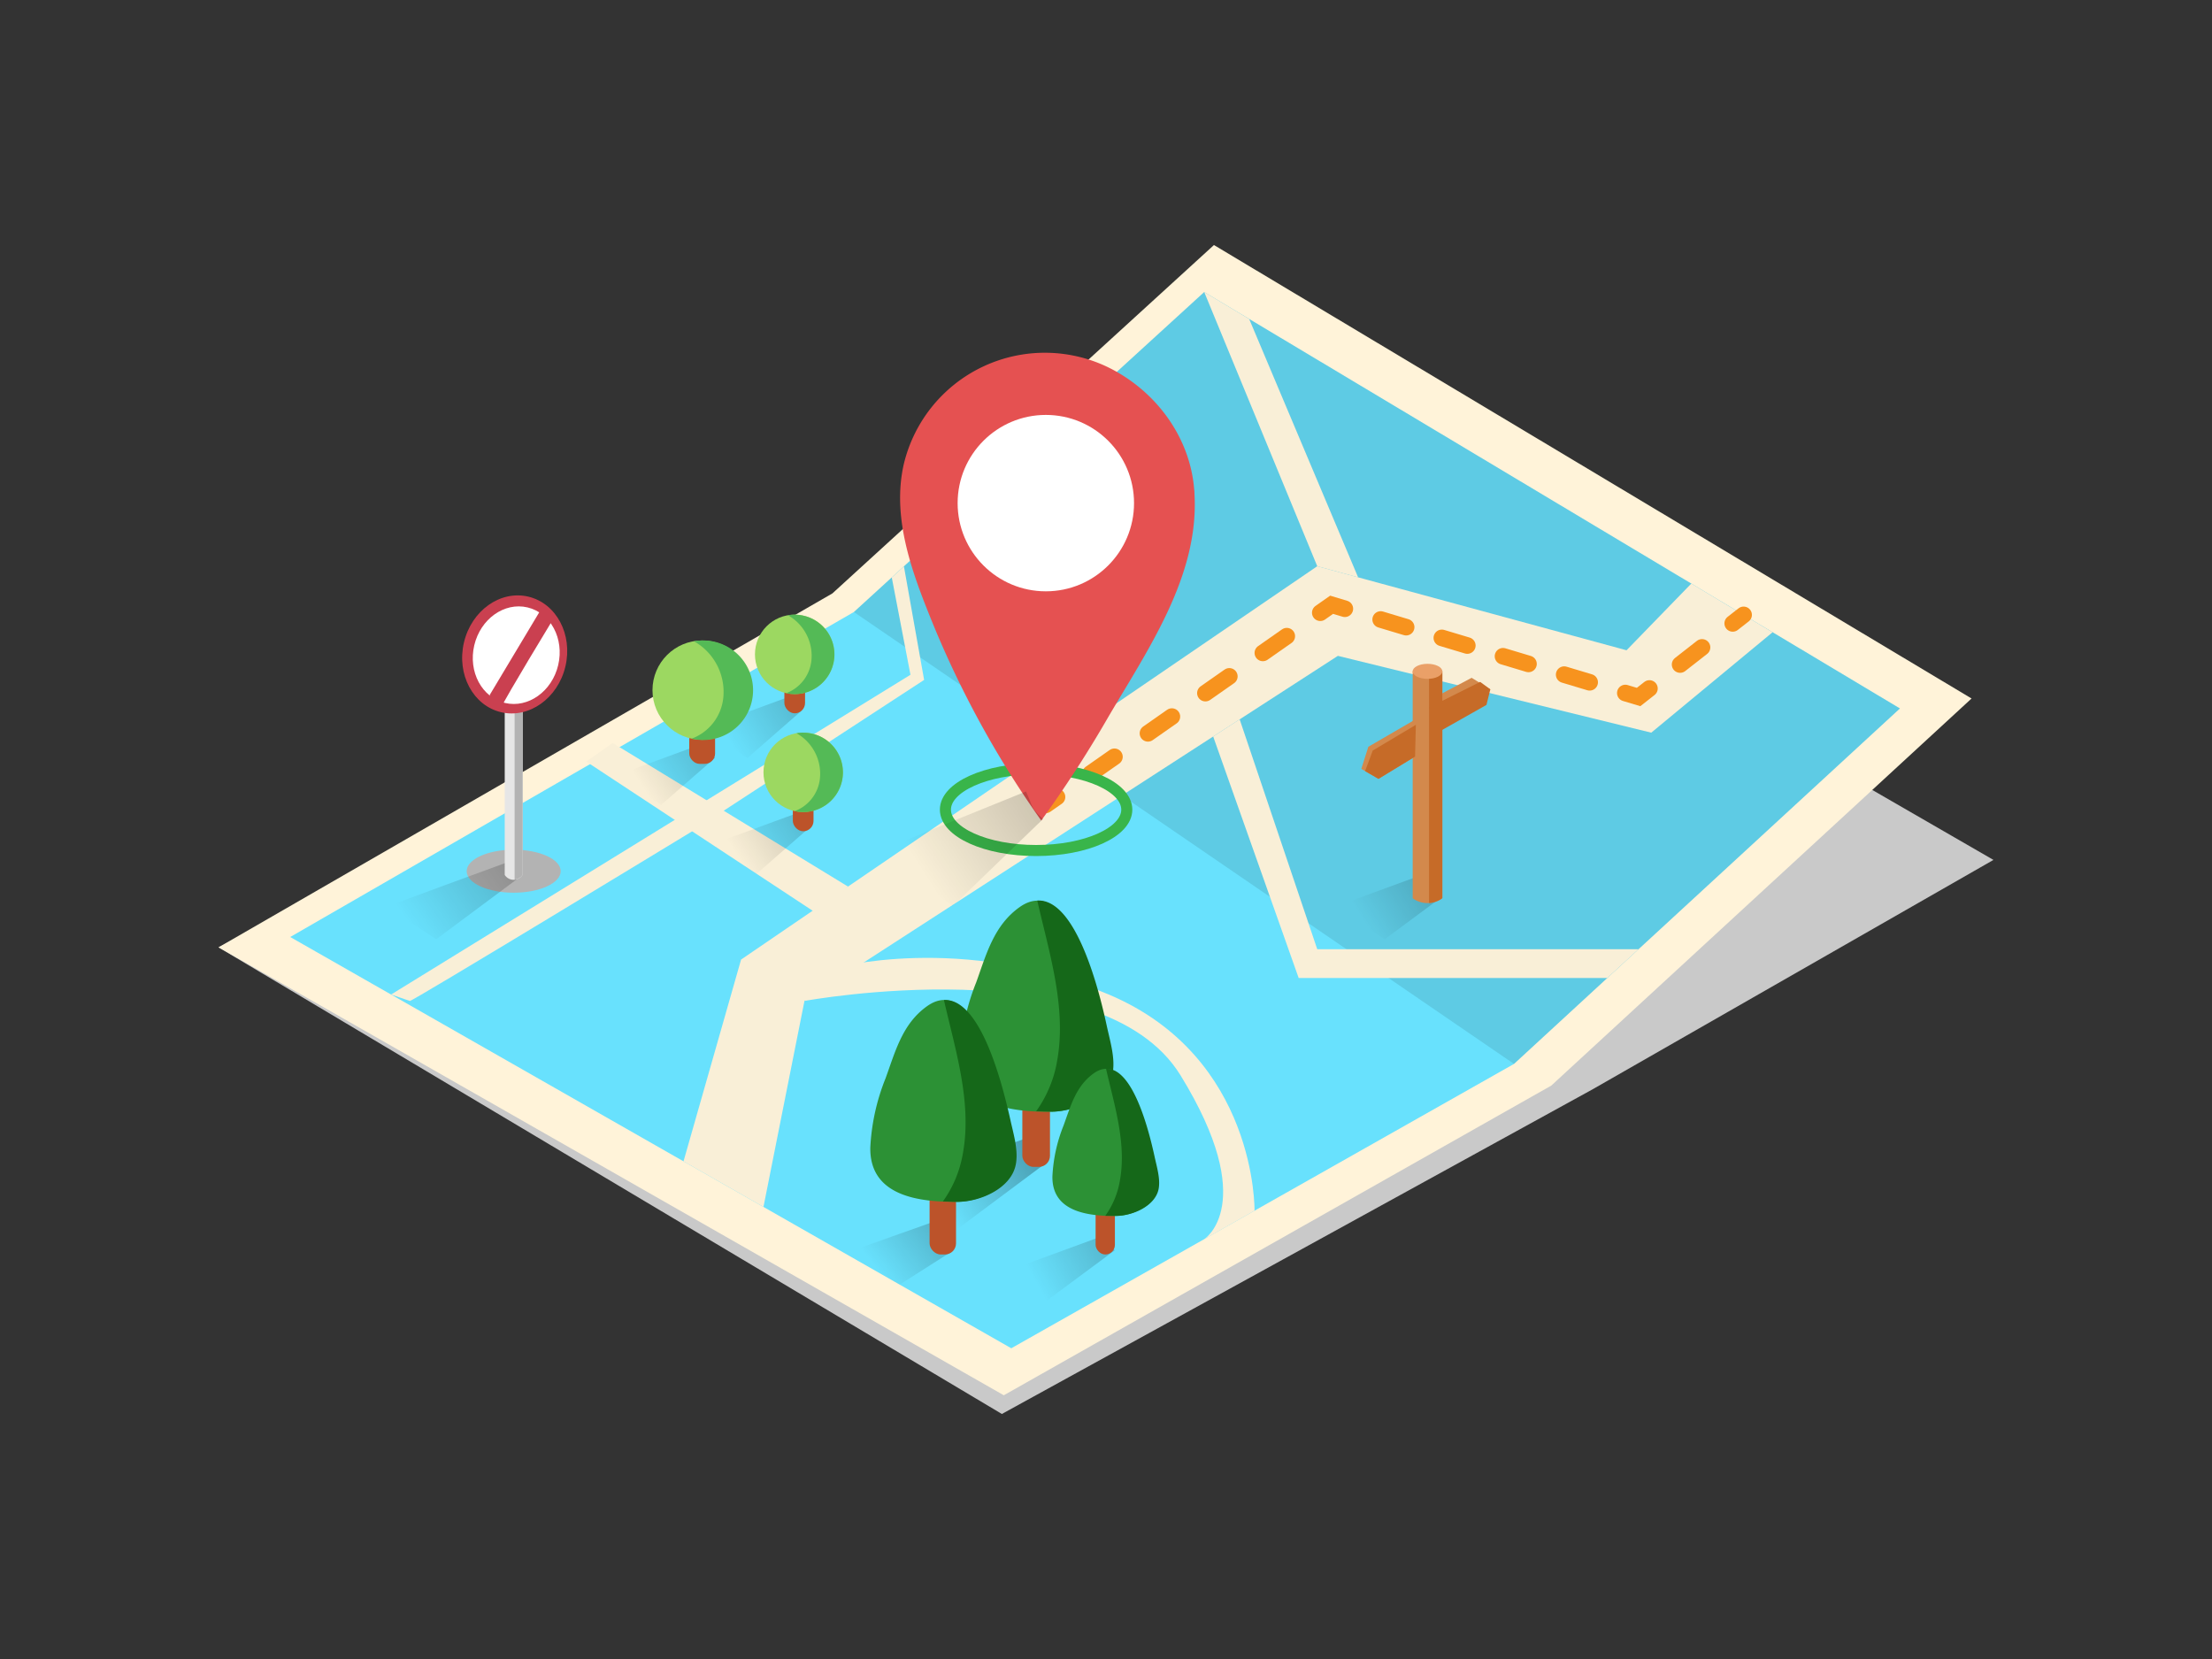 <svg viewBox="0 0 400 300" xmlns="http://www.w3.org/2000/svg" xmlns:xlink="http://www.w3.org/1999/xlink"><rect x="0" y="0" width="400" height="300" fill="#333333" stroke="none"/><linearGradient id="a" gradientUnits="userSpaceOnUse" x1="158.59" x2="173.72" y1="229.57" y2="217.59"><stop offset="0" stop-opacity="0"/><stop offset="1"/></linearGradient><linearGradient id="b" x1="187.1" x2="206.86" xlink:href="#a" y1="231.62" y2="220.69"/><linearGradient id="c" x1="169.87" x2="185.6" xlink:href="#a" y1="216.95" y2="207.06"/><linearGradient id="d" x1="246.56" x2="266.32" xlink:href="#a" y1="166.52" y2="153.89"/><linearGradient id="e" x1="74.07" x2="98.79" xlink:href="#a" y1="167.15" y2="149.33"/><linearGradient id="f" x1="116.21" x2="135.4" xlink:href="#a" y1="142.44" y2="130.17"/><linearGradient id="g" x1="133.43" x2="152.62" xlink:href="#a" y1="154.94" y2="142.67"/><linearGradient id="h" x1="131.82" x2="151.01" xlink:href="#a" y1="133.96" y2="121.69"/><linearGradient id="i" x1="166.98" x2="199.48" xlink:href="#a" y1="157.99" y2="137.21"/><path d="m39.52 171.31 141.65 84.38 106.88-58.74 72.43-41.45-139.17-80.35" fill="#c9c9c9"/><path d="m39.52 171.31 142 81 99-56 76-70-137-82-69 63z" fill="#fff3d9"/><path d="m52.48 169.44 130.39 74.37 90.91-51.42 69.79-64.28-125.81-75.3-63.35 57.86z" fill="#68e1fd"/><path d="m217.76 52.81-63.35 57.86 119.37 81.72 69.79-64.28z" opacity=".1"/><path d="m320.54 114.33-21.94 18.16-56.67-13.89-96.45 62.37-7.42 37.28-14.46-8.24 10.41-36.49 104.19-71.13 55.93 15.2 11.71-12.06" fill="#f9efd7"/><g fill="none" stroke-miterlimit="10"><path d="m315.3 111.19-1.97 1.54" stroke="#f7931e" stroke-linecap="round" stroke-width="3"/><path d="m307.78 117.07-6.73 5.26" stroke="#f7931e" stroke-dasharray="5.03 7.04" stroke-linecap="round" stroke-width="3"/><path d="m298.27 124.5-1.96 1.54-2.4-.72" stroke="#f7931e" stroke-linecap="round" stroke-width="3"/><path d="m287.46 123.38-41.04-12.33" stroke="#f7931e" stroke-dasharray="4.81 6.74" stroke-linecap="round" stroke-width="3"/><path d="m243.19 110.08-2.39-.72-2.05 1.44" stroke="#f7931e" stroke-linecap="round" stroke-width="3"/><path d="m232.69 115.04-38.52 26.96" stroke="#f7931e" stroke-dasharray="5.28 7.4" stroke-linecap="round" stroke-width="3"/><path d="m191.14 144.12-2.05 1.43" stroke="#f7931e" stroke-linecap="round" stroke-width="3"/><ellipse cx="187.36" cy="146.41" rx="16.4" ry="7.39" stroke="#39b54a" stroke-width="2"/></g><path d="m216 89.33q0-.45-.06-.89c-.79-9.69-7.25-18.12-15.95-22.21a26.22 26.22 0 0 0 -36.61 17.94c-2 9.19 1.25 18.5 4.64 26.95a178.93 178.93 0 0 0 20.27 37.26 216.11 216.11 0 0 0 12.22-18.89c7.16-12.2 16.34-25.39 15.49-40.16z" fill="#e55151"/><circle cx="189.12" cy="90.98" fill="#fff" r="15.95"/><path d="m224.17 130.08 14.03 41.57h58.1l-5.65 5.2h-55.81l-15.46-43.67" fill="#f9efd7"/><path d="m217.76 52.81 20.44 49.58 7.39 2.01-19.7-46.72z" fill="#f9efd7"/><path d="m106.02 137.72 42.04 27.7 5.29-5.1-42.56-25.97" fill="#f9efd7"/><path d="m74.11 181c-.37.6 51-30.64 51-30.64l42-27.41-3.65-20.53-2.2 2 3.38 17.6-93.92 57.82" fill="#f9efd7"/><ellipse cx="92.89" cy="157.54" fill="#b3b3b3" rx="8.5" ry="3.89"/><path d="m145.48 181s53.65-9.87 68 13.46 4.25 29.65 4.25 29.65l9.13-5.17s.48-27.71-26.28-39.07-50-4.74-50-4.74" fill="#f9efd7"/><path d="m152.81 226.67c.57-.28 16.59-5.94 16.59-5.94l3 5.38-9.74 6.21z" fill="url(#a)" opacity=".28"/><path d="m177.16 231.71c.57-.28 22-8.12 22-8.12l2.41 2.51-15.42 11.43z" fill="url(#b)" opacity=".28"/><path d="m162 214.3c.91-.45 24.16-8.68 24.16-8.68l2.9 4.75-17.73 13.22z" fill="url(#c)" opacity=".28"/><rect fill="#bc532a" height="33.17" rx="2.01" width="5" x="184.87" y="177.84"/><path d="m199.72 184.63c-1.15-5-6.28-27.06-15.36-20.58-4.65 3.32-6 8.51-7.83 13.59a40.47 40.47 0 0 0 -2.89 13.14c-.15 9.18 9.19 10.3 16.33 10.27 4.12 0 10-2.45 11-6.92.58-2.7-.41-5.88-1-8.52z" fill="#2c9135"/><path d="m200.16 185.6-.22-1c-1-4.43-5.15-22.18-12.37-21.75 2.14 9.36 5.31 19.25 3.62 28.83a21.91 21.91 0 0 1 -3.82 9.27c1 0 1.91.06 2.82.06 4.12 0 10-2.45 11-6.92.53-2.66-.46-5.85-1.03-8.49z" fill="#156819"/><rect fill="#bc532a" height="23.13" rx="1.74" width="3.49" x="198.12" y="203.72"/><path d="m208.48 208.45c-.81-3.49-4.38-18.87-10.71-14.35-3.24 2.32-4.16 5.93-5.46 9.47a28.21 28.21 0 0 0 -2 9.16c-.1 6.4 6.41 7.18 11.39 7.16 2.87 0 7-1.71 7.64-4.83.4-1.88-.28-4.1-.69-5.94z" fill="#2c9135"/><path d="m208.78 209.13-.15-.68c-.71-3.09-3.59-15.47-8.62-15.16 1.5 6.53 3.7 13.42 2.52 20.1a15.28 15.28 0 0 1 -2.66 6.47h2c2.87 0 7-1.71 7.64-4.83.36-1.84-.33-4.03-.73-5.9z" fill="#156819"/><rect fill="#bc532a" height="31.71" rx="2.01" width="4.78" x="168.1" y="195.14"/><path d="m182.31 201.63c-1.1-4.78-6-25.87-14.68-19.67-4.45 3.17-5.71 8.14-7.48 13a38.68 38.68 0 0 0 -2.77 12.56c-.14 8.77 8.78 9.85 15.61 9.81 3.94 0 9.55-2.34 10.47-6.62.55-2.58-.39-5.62-.94-8.14z" fill="#2c9135"/><path d="m182.72 202.56-.21-.93c-1-4.23-4.92-21.21-11.82-20.79 2.05 8.95 5.07 18.4 3.46 27.56a20.94 20.94 0 0 1 -3.65 8.87c.92 0 1.82.06 2.69.06 3.94 0 9.55-2.34 10.47-6.62.56-2.59-.39-5.63-.94-8.15z" fill="#156819"/><path d="m257.49 158.08c-6.4 2.34-15.7 5.75-16.08 5.94l9 5.82 10.38-7.69a12.3 12.3 0 0 1 -3.3-4.07z" fill="url(#d)" opacity=".28"/><path d="m260.7 162.51.12-.13v-41h-5.36v41.06a4.54 4.54 0 0 0 5.24.07z" fill="#d3894c"/><path d="m258.14 135.44-8.87 5.4-3.1-1.8 1.27-4 8.59-4.99z" fill="#d3894c"/><path d="m256.03 131.07-7.79 4.65-1.39 3.72 2.42 1.4 6.62-4.03z" fill="#c66b28"/><path d="m258.72 126.48 7.4-3.91 3.38 2.09-3.38 3.51-5.14 1.15" fill="#d3894c"/><path d="m260.7 162.51.12-.13v-41h-2.4v41.91a4.52 4.52 0 0 0 2.28-.78z" fill="#c66b28"/><path d="m258.42 127.93 9.24-4.62 1.84 1.35-.7 2.81-8.97 5.07" fill="#c66b28"/><ellipse cx="258.14" cy="121.4" fill="#eaa068" rx="2.68" ry="1.36"/><path d="m69.87 164c.57-.28 22-8.12 22-8.12l2.41 2.51-15.39 11.45z" fill="url(#e)" opacity=".28"/><path d="m94.44 158.29.07-.13v-41h-3.24v41.06a1.92 1.92 0 0 0 3.17.07z" fill="#e6e6e6"/><path d="m94.44 158.29.07-.13v-41h-1.45v41.91a2.17 2.17 0 0 0 1.38-.78z" fill="#b3b3b3"/><ellipse cx="92.89" cy="117.18" fill="#dddaa5" rx="1.62" ry="1.36"/><ellipse cx="93.13" cy="118.32" fill="#ca4050" rx="10.74" ry="9.43" transform="matrix(.229 -.973 .973 .229 -43.38 181.86)"/><ellipse cx="93.41" cy="118.45" fill="#fff" rx="8.88" ry="7.8" transform="matrix(.229 -.973 .973 .229 -43.29 182.24)"/><path d="m97.82 110.21-9.27 15.47s1.44 3.8 2.15 2.13 9.38-15.94 9.38-15.94z" fill="#ca4050"/><path d="m127.46 134.35c-6.4 2.34-15.7 5.75-16.08 5.94l8.17 5.27 9.76-8.53c-1.38-1.11-1.05-1.1-1.85-2.68z" fill="url(#f)" opacity=".28"/><path d="m144.68 146.84c-6.4 2.34-15.7 5.75-16.08 5.94l8.17 5.27 9.76-8.53c-1.39-1.1-1.05-1.1-1.85-2.68z" fill="url(#g)" opacity=".28"/><path d="m143.07 125.86c-6.4 2.34-15.7 5.75-16.08 5.94l8.17 5.27 9.76-8.53c-1.39-1.1-1.05-1.1-1.85-2.68z" fill="url(#h)" opacity=".28"/><rect fill="#bc532a" height="10.66" rx="1.87" width="3.74" x="143.37" y="139.66"/><circle cx="145.24" cy="139.66" fill="#9cd861" r="7.18"/><path d="m145.24 132.48a7.2 7.2 0 0 0 -1.21.11 8.41 8.41 0 0 1 4.22 8.35 7.09 7.09 0 0 1 -4.55 5.74 7.18 7.18 0 1 0 1.53-14.19z" fill="#54ba56"/><rect fill="#bc532a" height="13.33" rx="1.87" width="4.67" x="124.64" y="124.8"/><circle cx="126.97" cy="124.8" fill="#9cd861" r="8.98"/><path d="m127 115.82a9 9 0 0 0 -1.51.14 10.51 10.51 0 0 1 5.28 10.44 8.86 8.86 0 0 1 -5.69 7.17 9 9 0 1 0 1.92-17.75z" fill="#54ba56"/><rect fill="#bc532a" height="10.66" rx="1.87" width="3.74" x="141.84" y="118.33"/><circle cx="143.7" cy="118.33" fill="#9cd861" r="7.18"/><path d="m143.7 111.15a7.2 7.2 0 0 0 -1.21.11 8.41 8.41 0 0 1 4.22 8.35 7.09 7.09 0 0 1 -4.55 5.74 7.18 7.18 0 1 0 1.53-14.19z" fill="#54ba56"/><path d="m185.53 143.12c-10.7 4.32-26.25 10.63-26.88 11l13.65 9.73 16.32-15.75c-2.31-2.1-1.76-2.1-3.09-4.98z" fill="url(#i)" opacity=".28"/></svg>
